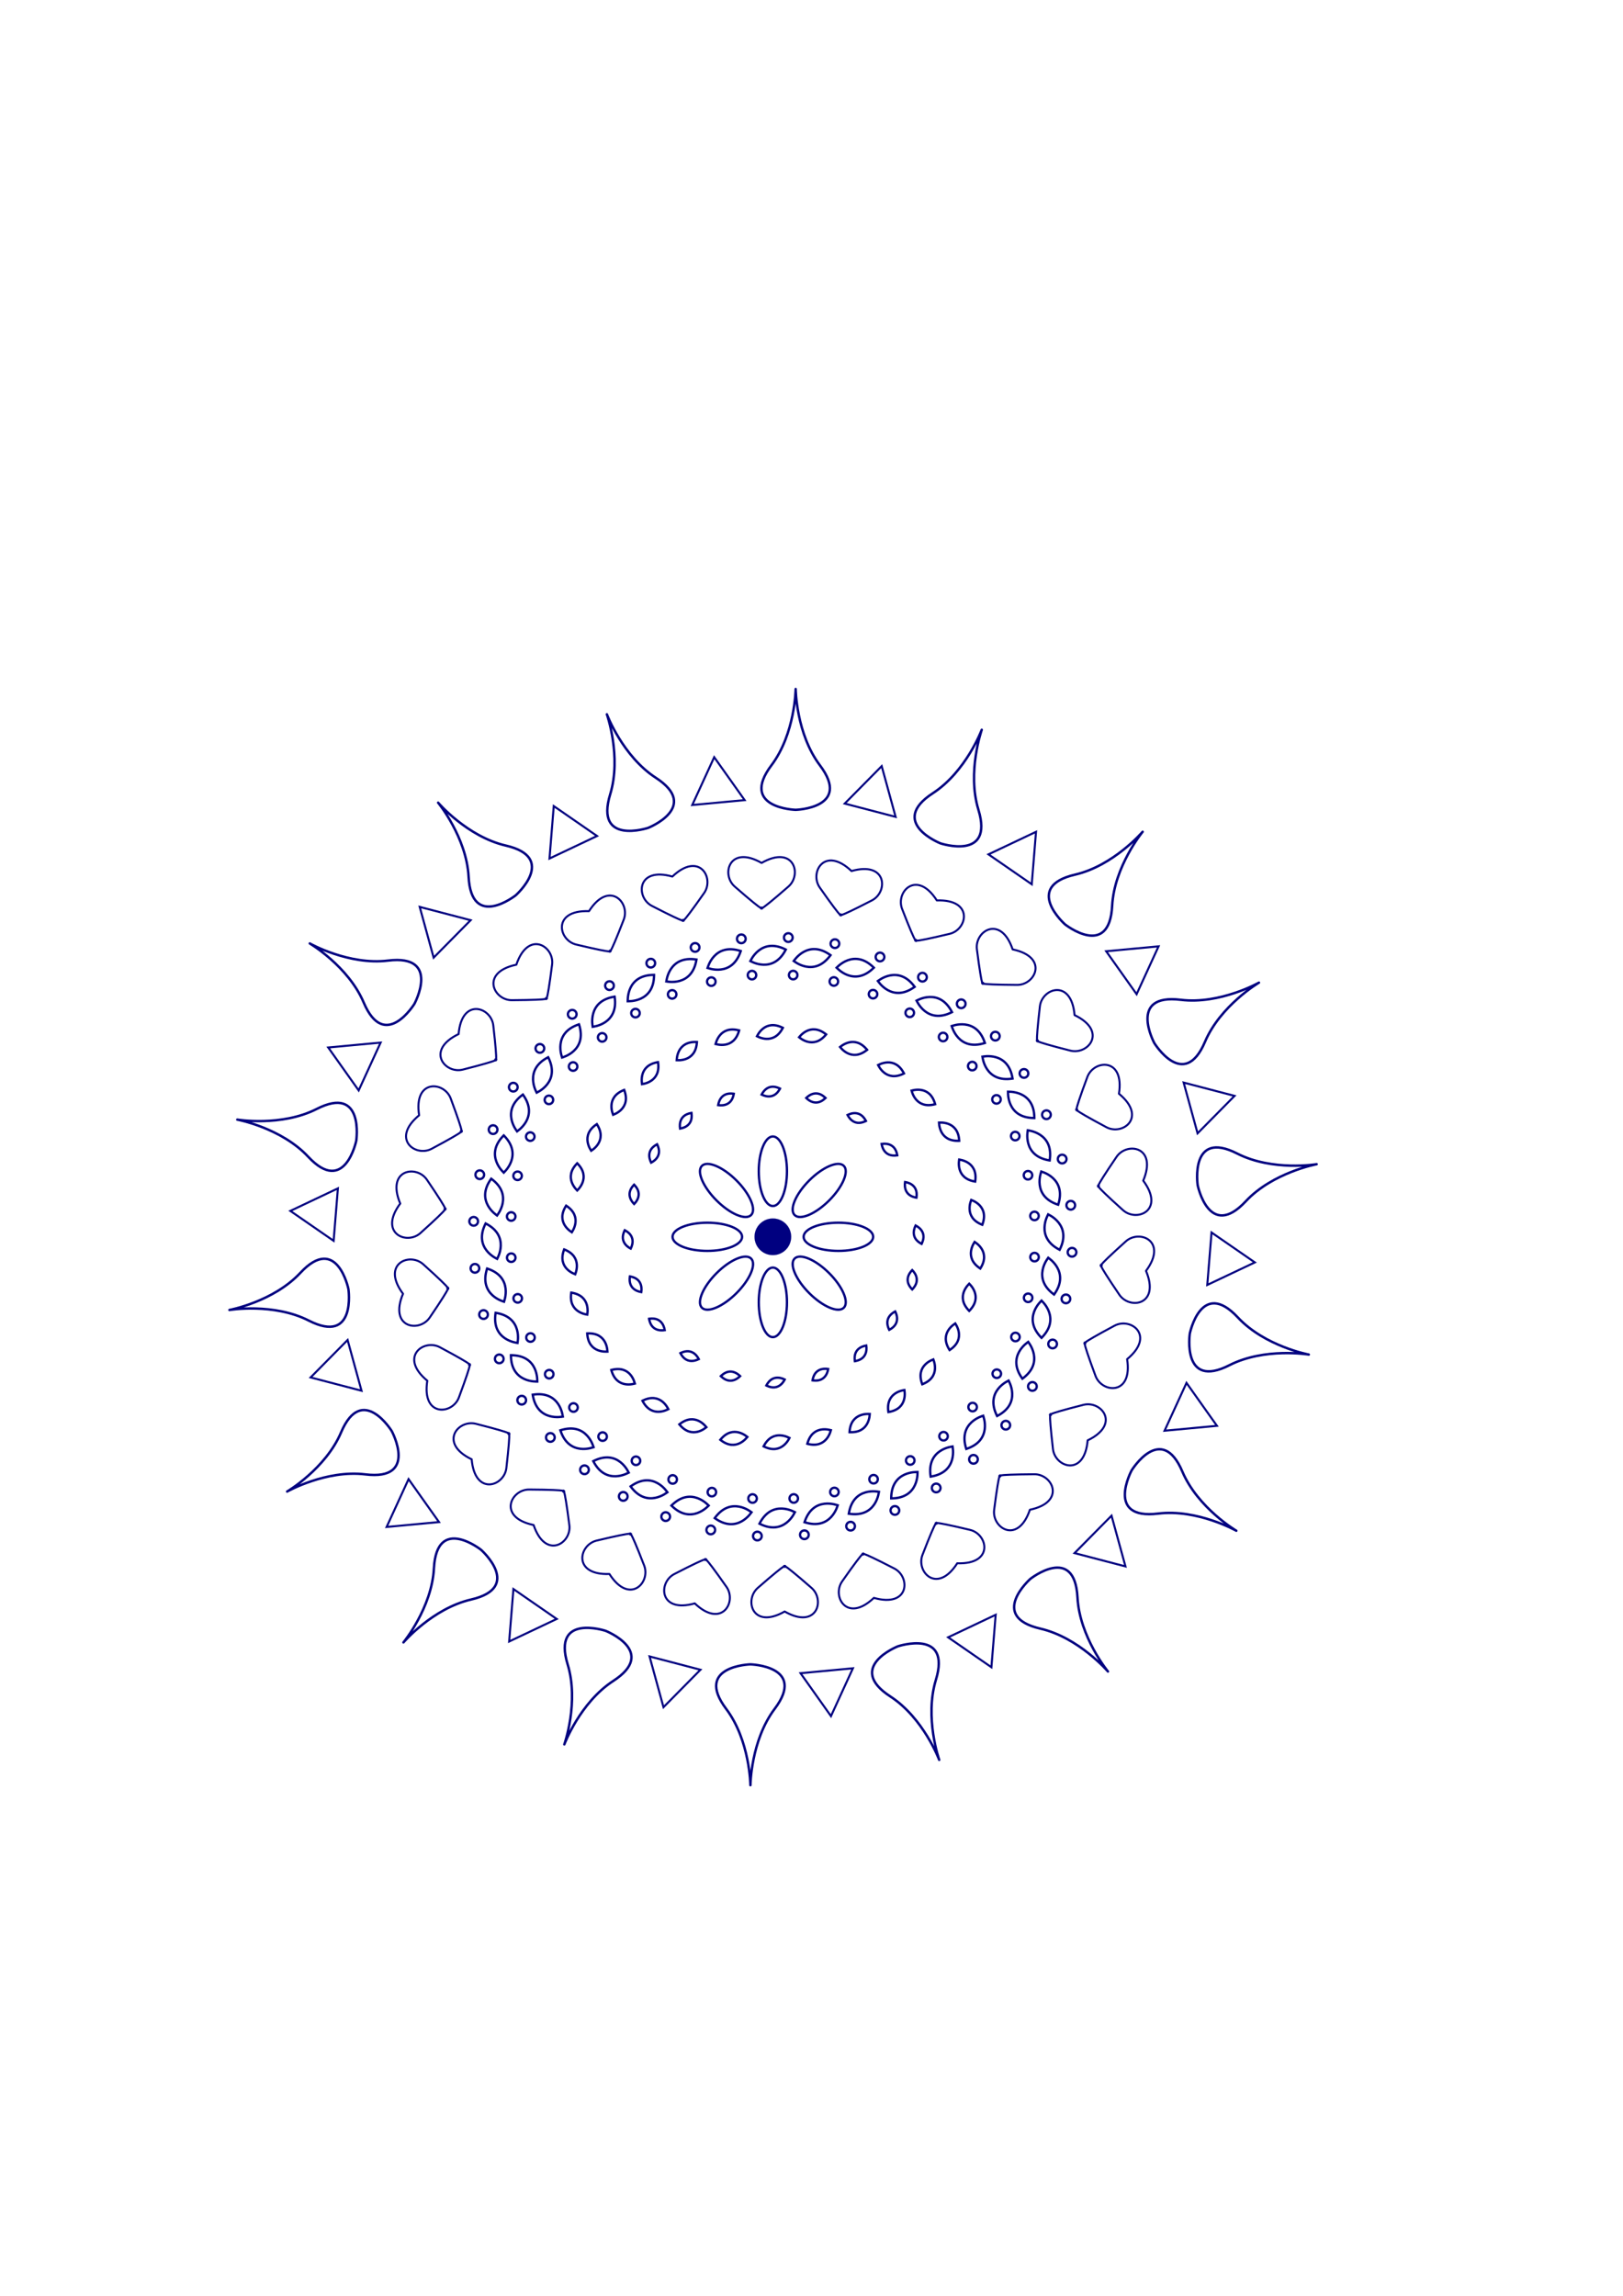 <?xml version="1.0" encoding="UTF-8" standalone="no"?>
<!-- Created with Inkscape (http://www.inkscape.org/) -->

<svg
   width="210mm"
   height="297mm"
   viewBox="0 0 210 297"
   version="1.1"
   id="svg1"
   inkscape:version="1.4.2 (f4327f4, 2025-05-13)"
   sodipodi:docname="mandala.svg"
   xmlns:inkscape="http://www.inkscape.org/namespaces/inkscape"
   xmlns:sodipodi="http://sodipodi.sourceforge.net/DTD/sodipodi-0.dtd"
   xmlns="http://www.w3.org/2000/svg"
   xmlns:svg="http://www.w3.org/2000/svg">
  <sodipodi:namedview
     id="namedview1"
     pagecolor="#ffffff"
     bordercolor="#000000"
     borderopacity="0.25"
     inkscape:showpageshadow="2"
     inkscape:pageopacity="0.0"
     inkscape:pagecheckerboard="0"
     inkscape:deskcolor="#d1d1d1"
     inkscape:document-units="mm"
     showgrid="true"
     inkscape:zoom="0.97890839"
     inkscape:cx="388.1875"
     inkscape:cy="647.14942"
     inkscape:window-width="1920"
     inkscape:window-height="991"
     inkscape:window-x="-9"
     inkscape:window-y="-9"
     inkscape:window-maximized="1"
     inkscape:current-layer="layer1">
    <inkscape:grid
       id="grid1"
       units="mm"
       originx="0"
       originy="0"
       spacingx="1"
       spacingy="1"
       empcolor="#0099e5"
       empopacity="0.302"
       color="#0099e5"
       opacity="0.149"
       empspacing="5"
       enabled="true"
       visible="true" />
  </sodipodi:namedview>
  <defs
     id="defs1">
    <inkscape:path-effect
       effect="copy_rotate"
       starting_point="98.847,164.601"
       origin="94.974,164.601"
       id="path-effect20"
       is_visible="true"
       lpeversion="1.2"
       lpesatellites=""
       method="normal"
       num_copies="18"
       starting_angle="0"
       rotation_angle="20"
       gap="-0.01"
       copies_to_360="true"
       mirror_copies="false"
       split_items="false"
       link_styles="false" />
    <inkscape:path-effect
       effect="copy_rotate"
       starting_point="101.436,162.842"
       origin="97.201,162.842"
       id="path-effect19"
       is_visible="true"
       lpeversion="1.2"
       lpesatellites=""
       method="normal"
       num_copies="18"
       starting_angle="0"
       rotation_angle="20"
       gap="-0.01"
       copies_to_360="true"
       mirror_copies="false"
       split_items="false"
       link_styles="false" />
    <inkscape:path-effect
       effect="mirror_symmetry"
       start_point="100,95.055"
       end_point="100,110"
       center_point="100,102.527"
       id="path-effect18"
       is_visible="true"
       lpeversion="1.2"
       lpesatellites=""
       mode="free"
       discard_orig_path="false"
       fuse_paths="false"
       oposite_fuse="false"
       split_items="false"
       split_open="false"
       link_styles="false" />
    <inkscape:path-effect
       effect="copy_rotate"
       starting_point="101,160"
       origin="100,160"
       id="path-effect17"
       is_visible="true"
       lpeversion="1.2"
       lpesatellites=""
       method="normal"
       num_copies="40"
       starting_angle="0"
       rotation_angle="9"
       gap="-0.01"
       copies_to_360="true"
       mirror_copies="false"
       split_items="false"
       link_styles="false" />
    <inkscape:path-effect
       effect="copy_rotate"
       starting_point="101,160"
       origin="100,160"
       id="path-effect16"
       is_visible="true"
       lpeversion="1.2"
       lpesatellites=""
       method="normal"
       num_copies="40"
       starting_angle="0"
       rotation_angle="9"
       gap="-0.01"
       copies_to_360="true"
       mirror_copies="false"
       split_items="false"
       link_styles="false" />
    <inkscape:path-effect
       effect="copy_rotate"
       starting_point="101.825,160"
       origin="100,160"
       id="path-effect15"
       is_visible="true"
       lpeversion="1.2"
       lpesatellites=""
       method="normal"
       num_copies="8"
       starting_angle="0"
       rotation_angle="60"
       gap="-0.01"
       copies_to_360="true"
       mirror_copies="false"
       split_items="false"
       link_styles="false" />
    <inkscape:path-effect
       effect="copy_rotate"
       starting_point="101.732,161.541"
       origin="96.732,161.541"
       id="path-effect14"
       is_visible="true"
       lpeversion="1.2"
       lpesatellites=""
       method="normal"
       num_copies="26"
       starting_angle="0"
       rotation_angle="18"
       gap="-0.01"
       copies_to_360="true"
       mirror_copies="false"
       split_items="false"
       link_styles="false" />
    <inkscape:path-effect
       effect="mirror_symmetry"
       start_point="95,109.58"
       end_point="95,112"
       center_point="95,110.79"
       id="path-effect13"
       is_visible="true"
       lpeversion="1.2"
       lpesatellites=""
       mode="free"
       discard_orig_path="false"
       fuse_paths="false"
       oposite_fuse="false"
       split_items="false"
       split_open="false"
       link_styles="false" />
    <inkscape:path-effect
       effect="copy_rotate"
       starting_point="360.284,160.798"
       origin="203.384,160.798"
       id="path-effect12"
       is_visible="true"
       lpeversion="1.2"
       lpesatellites=""
       method="normal"
       num_copies="20"
       starting_angle="0"
       rotation_angle="18"
       gap="-0.01"
       copies_to_360="true"
       mirror_copies="false"
       split_items="false"
       link_styles="false" />
    <inkscape:path-effect
       effect="mirror_symmetry"
       start_point="95,120"
       end_point="95,135"
       center_point="95,127.5"
       id="path-effect10"
       is_visible="true"
       lpeversion="1.2"
       lpesatellites=""
       mode="free"
       discard_orig_path="false"
       fuse_paths="false"
       oposite_fuse="false"
       split_items="false"
       split_open="false"
       link_styles="false" />
    <inkscape:path-effect
       effect="copy_rotate"
       starting_point="360.284,160.798"
       origin="203.384,160.798"
       id="path-effect8"
       is_visible="true"
       lpeversion="1.2"
       lpesatellites=""
       method="normal"
       num_copies="30"
       starting_angle="0"
       rotation_angle="9"
       gap="-0.01"
       copies_to_360="true"
       mirror_copies="false"
       split_items="false"
       link_styles="false" />
    <inkscape:path-effect
       effect="mirror_symmetry"
       start_point="95,120"
       end_point="95,135"
       center_point="95,127.5"
       id="path-effect6"
       is_visible="true"
       lpeversion="1.2"
       lpesatellites=""
       mode="free"
       discard_orig_path="false"
       fuse_paths="false"
       oposite_fuse="false"
       split_items="false"
       split_open="false"
       link_styles="false" />
    <inkscape:path-effect
       effect="copy_rotate"
       starting_point="360.284,160.798"
       origin="203.384,160.798"
       id="path-effect4"
       is_visible="true"
       lpeversion="1.2"
       lpesatellites=""
       method="normal"
       num_copies="40"
       starting_angle="0"
       rotation_angle="9"
       gap="-0.01"
       copies_to_360="true"
       mirror_copies="false"
       split_items="false"
       link_styles="false" />
    <inkscape:path-effect
       effect="mirror_symmetry"
       start_point="95,120"
       end_point="95,135"
       center_point="95,127.5"
       id="path-effect3"
       is_visible="true"
       lpeversion="1.2"
       lpesatellites=""
       mode="free"
       discard_orig_path="false"
       fuse_paths="false"
       oposite_fuse="false"
       split_items="false"
       split_open="false"
       link_styles="false" />
    <inkscape:path-effect
       effect="copy_rotate"
       starting_point="104,160.577"
       origin="100.664,160.577"
       id="path-effect2"
       is_visible="true"
       lpeversion="1.2"
       lpesatellites=""
       method="normal"
       num_copies="6"
       starting_angle="0"
       rotation_angle="60"
       gap="-0.01"
       copies_to_360="true"
       mirror_copies="false"
       split_items="false"
       link_styles="false" />
  </defs>
  <g
     inkscape:label="Layer 1"
     inkscape:groupmode="layer"
     id="layer1">
    <circle
       style="fill:#000080;stroke:#000080;stroke-width:0.012;stroke-linecap:square;paint-order:stroke fill markers;stroke-dasharray:none"
       id="path1"
       cx="100"
       cy="160"
       r="2.37" />
    <path
       style="fill:none;stroke:#000080;stroke-width:0.934;stroke-linecap:square;paint-order:stroke fill markers;stroke-dasharray:none"
       d="m 95,135 c 0,0 -8,-7 0,-15 m 0,15 c 0,0 8,-7 0,-15 m -2.701,32.273 c 0,0 -8.997,-5.662 -2.347,-14.815 m 2.347,14.815 c 0,0 6.806,-8.165 -2.347,-14.815 m 2.38,32.298 c 0,0 -9.772,-4.185 -4.635,-14.266 m 4.635,14.266 c 0,0 5.445,-9.13 -4.635,-14.266 m 7.404,31.528 c 0,0 -10.306,-2.605 -6.81,-13.365 m 6.81,13.365 c 0,0 3.95,-9.869 -6.81,-13.365 m 12.245,29.981 c 0,0 -10.587,-0.961 -8.817,-12.135 m 8.817,12.135 c 0,0 2.358,-10.365 -8.817,-12.135 m 16.784,27.697 c 0,0 -10.607,0.707 -10.607,-10.607 m 10.607,10.607 c 0,0 0.707,-10.607 -10.607,-10.607 m 20.91,24.73 c 0,0 -10.365,2.358 -12.135,-8.817 m 12.135,8.817 c 0,0 -0.961,-10.587 -12.135,-8.817 m 24.521,21.155 c 0,0 -9.869,3.95 -13.365,-6.81 m 13.365,6.81 c 0,0 -2.605,-10.306 -13.365,-6.81 m 27.529,17.058 c 0,0 -9.13,5.445 -14.266,-4.635 m 14.266,4.635 c 0,0 -4.185,-9.772 -14.266,-4.635 m 29.858,12.542 c 0,0 -8.165,6.806 -14.815,-2.347 m 14.815,2.347 c 0,0 -5.662,-8.997 -14.815,-2.347 m 31.453,7.717 c 0,0 -7,8 -15,0 m 15,0 c 0,0 -7,-8 -15,0 m 32.273,2.701 c 0,0 -5.662,8.997 -14.815,2.347 m 14.815,-2.347 c 0,0 -8.165,-6.806 -14.815,2.347 m 32.298,-2.38 c 0,0 -4.185,9.772 -14.266,4.635 m 14.266,-4.635 c 0,0 -9.13,-5.445 -14.266,4.635 m 31.528,-7.404 c 0,0 -2.605,10.306 -13.365,6.81 m 13.365,-6.81 c 0,0 -9.869,-3.95 -13.365,6.81 m 29.981,-12.245 c 0,0 -0.961,10.587 -12.135,8.817 m 12.135,-8.817 c 0,0 -10.365,-2.358 -12.135,8.817 m 27.697,-16.784 c 0,0 0.707,10.607 -10.607,10.607 m 10.607,-10.607 c 0,0 -10.607,-0.707 -10.607,10.607 m 24.73,-20.91 c 0,0 2.358,10.365 -8.817,12.135 m 8.817,-12.135 c 0,0 -10.587,0.961 -8.817,12.135 m 21.155,-24.521 c 0,0 3.95,9.869 -6.81,13.365 m 6.81,-13.365 c 0,0 -10.306,2.605 -6.81,13.365 m 17.058,-27.529 c 0,0 5.445,9.13 -4.635,14.266 m 4.635,-14.266 c 0,0 -9.772,4.185 -4.635,14.266 m 12.542,-29.858 c 0,0 6.806,8.165 -2.347,14.815 m 2.347,-14.815 c 0,0 -8.997,5.662 -2.347,14.815 m 7.717,-31.453 c 0,0 8,7 0,15 m 0,-15 c 0,0 -8,7 0,15 m 2.701,-32.273 c 0,0 8.997,5.662 2.347,14.815 m -2.347,-14.815 c 0,0 -6.806,8.165 2.347,14.815 m -2.38,-32.298 c 0,0 9.772,4.185 4.635,14.266 m -4.635,-14.266 c 0,0 -5.445,9.13 4.635,14.266 m -7.404,-31.528 c 0,0 10.306,2.605 6.81,13.365 m -6.81,-13.365 c 0,0 -3.95,9.869 6.81,13.365 m -12.245,-29.981 c 0,0 10.587,0.961 8.817,12.135 m -8.817,-12.135 c 0,0 -2.358,10.365 8.817,12.135 m -16.784,-27.697 c 0,0 10.607,-0.707 10.607,10.607 m -10.607,-10.607 c 0,0 -0.707,10.607 10.607,10.607 m -20.91,-24.73 c 0,0 10.365,-2.358 12.135,8.817 M 287.961,88.278 c 0,0 0.961,10.587 12.135,8.817 M 275.575,75.94 c 0,0 9.869,-3.95 13.365,6.81 m -13.365,-6.81 c 0,0 2.605,10.306 13.365,6.81 M 261.411,65.691 c 0,0 9.13,-5.445 14.266,4.635 m -14.266,-4.635 c 0,0 4.185,9.772 14.266,4.635 M 245.819,57.785 c 0,0 8.165,-6.806 14.815,2.347 m -14.815,-2.347 c 0,0 5.662,8.997 14.815,2.347 m -31.453,-7.717 c 0,0 7,-8 15,0 m -15,0 c 0,0 7,8 15,0 m -32.273,-2.701 c 0,0 5.662,-8.997 14.815,-2.347 m -14.815,2.347 c 0,0 8.165,6.806 14.815,-2.347 m -32.298,2.38 c 0,0 4.185,-9.772 14.266,-4.635 m -14.266,4.635 c 0,0 9.13,5.445 14.266,-4.635 m -31.528,7.404 c 0,0 2.605,-10.306 13.365,-6.81 m -13.365,6.81 c 0,0 9.869,3.95 13.365,-6.81 m -29.981,12.245 c 0,0 0.961,-10.587 12.135,-8.817 m -12.135,8.817 c 0,0 10.365,2.358 12.135,-8.817 m -27.697,16.784 c 0,0 -0.707,-10.607 10.607,-10.607 m -10.607,10.607 c 0,0 10.607,0.707 10.607,-10.607 m -24.73,20.91 c 0,0 -2.358,-10.365 8.817,-12.135 m -8.817,12.135 c 0,0 10.587,-0.961 8.817,-12.135 m -21.155,24.521 c 0,0 -3.95,-9.869 6.81,-13.365 m -6.81,13.365 c 0,0 10.306,-2.605 6.81,-13.365 m -17.058,27.529 c 0,0 -5.445,-9.13 4.635,-14.266 m -4.635,14.266 c 0,0 9.772,-4.185 4.635,-14.266 m -12.542,29.858 c 0,0 -6.806,-8.165 2.347,-14.815 m -2.347,14.815 c 0,0 8.997,-5.662 2.347,-14.815"
       id="path3"
       sodipodi:nodetypes="cc"
       inkscape:path-effect="#path-effect3;#path-effect4"
       inkscape:original-d="m 95.000002,135 c 0,0 -8,-7 0,-15"
       transform="matrix(0.321,0,0,0.321,34.685,108.361)" />
    <path
       style="fill:none;stroke:#000080;stroke-width:1.283;stroke-linecap:square;paint-order:stroke fill markers;stroke-dasharray:none"
       d="m 95,135 c 0,0 -8,-7 0,-15 m 0,15 c 0,0 8,-7 0,-15 M 92.005,158.098 c 0,0 -9.281,-5.184 -3.119,-14.672 m 3.119,14.672 c 0,0 6.37,-8.51 -3.119,-14.672 m 4.991,37.888 c 0,0 -10.156,-3.141 -6.101,-13.703 m 6.101,13.703 c 0,0 4.461,-9.649 -6.101,-13.703 m 12.759,36.023 c 0,0 -10.587,-0.961 -8.817,-12.135 m 8.817,12.135 c 0,0 2.358,-10.365 -8.817,-12.135 m 19.97,32.583 c 0,0 -10.555,1.261 -11.147,-10.037 m 11.147,10.037 c 0,0 0.151,-10.629 -11.147,-10.037 m 26.308,27.718 c 0,0 -10.062,3.428 -12.99,-7.5 m 12.99,7.5 c 0,0 -2.062,-10.428 -12.99,-7.5 m 31.496,21.643 c 0,0 -9.13,5.445 -14.266,-4.635 m 14.266,4.635 c 0,0 -4.185,-9.772 -14.266,-4.635 m 35.308,14.622 c 0,0 -7.798,7.224 -14.918,-1.568 m 14.918,1.568 c 0,0 -6.125,-8.688 -14.918,-1.568 m 37.576,6.961 c 0,0 -6.125,8.688 -14.918,1.568 m 14.918,-1.568 c 0,0 -7.798,-7.224 -14.918,1.568 m 38.202,-1.003 c 0,0 -4.185,9.772 -14.266,4.635 m 14.266,-4.635 c 0,0 -9.13,-5.445 -14.266,4.635 m 37.159,-8.924 c 0,0 -2.062,10.428 -12.99,7.5 m 12.99,-7.5 c 0,0 -10.062,-3.428 -12.99,7.5 m 34.491,-16.455 c 0,0 0.151,10.629 -11.147,10.037 m 11.147,-10.037 c 0,0 -10.555,-1.261 -11.147,10.037 m 30.317,-23.267 c 0,0 2.358,10.365 -8.817,12.135 m 8.817,-12.135 c 0,0 -10.587,0.961 -8.817,12.135 m 24.817,-29.061 c 0,0 4.461,9.649 -6.101,13.703 m 6.101,-13.703 c 0,0 -10.156,3.141 -6.101,13.703 m 18.232,-33.586 c 0,0 6.37,8.51 -3.119,14.672 m 3.119,-14.672 c 0,0 -9.281,5.184 -3.119,14.672 m 10.851,-36.643 c 0,0 8,7 0,15 m 0,-15 c 0,0 -8,7 0,15 m 2.995,-38.098 c 0,0 9.281,5.184 3.119,14.672 m -3.119,-14.672 c 0,0 -6.37,8.51 3.119,14.672 m -4.991,-37.888 c 0,0 10.156,3.141 6.101,13.703 m -6.101,-13.703 c 0,0 -4.461,9.649 6.101,13.703 m -12.759,-36.023 c 0,0 10.587,0.961 8.817,12.135 m -8.817,-12.135 c 0,0 -2.358,10.365 8.817,12.135 M 295.078,97.516 c 0,0 10.555,-1.261 11.147,10.037 M 295.078,97.516 c 0,0 -0.151,10.629 11.147,10.037 M 279.917,79.834 c 0,0 10.062,-3.428 12.99,7.5 m -12.99,-7.5 c 0,0 2.062,10.428 12.99,7.5 m -31.496,-21.643 c 0,0 9.13,-5.445 14.266,4.635 m -14.266,-4.635 c 0,0 4.185,9.772 14.266,4.635 M 240.37,55.705 c 0,0 7.798,-7.224 14.918,1.568 m -14.918,-1.568 c 0,0 6.125,8.688 14.918,1.568 m -37.576,-6.961 c 0,0 6.125,-8.688 14.918,-1.568 m -14.918,1.568 c 0,0 7.798,7.224 14.918,-1.568 m -38.202,1.003 c 0,0 4.185,-9.772 14.266,-4.635 m -14.266,4.635 c 0,0 9.13,5.445 14.266,-4.635 m -37.159,8.924 c 0,0 2.062,-10.428 12.99,-7.5 m -12.99,7.5 c 0,0 10.062,3.428 12.99,-7.5 M 150.033,62.991 c 0,0 -0.151,-10.629 11.147,-10.037 M 150.033,62.991 c 0,0 10.555,1.261 11.147,-10.037 m -30.317,23.267 c 0,0 -2.358,-10.365 8.817,-12.135 m -8.817,12.135 c 0,0 10.587,-0.961 8.817,-12.135 m -24.817,29.061 c 0,0 -4.461,-9.649 6.101,-13.703 m -6.101,13.703 c 0,0 10.156,-3.141 6.101,-13.703 m -18.232,33.586 c 0,0 -6.37,-8.51 3.119,-14.672 m -3.119,14.672 c 0,0 9.281,-5.184 3.119,-14.672"
       id="path4"
       sodipodi:nodetypes="cc"
       inkscape:path-effect="#path-effect6;#path-effect8"
       inkscape:original-d="m 95.000002,135 c 0,0 -8,-7 0,-15"
       transform="matrix(0.234,0,0,0.234,52.456,122.411)" />
    <path
       style="fill:none;stroke:#000080;stroke-width:1.809;stroke-linecap:square;paint-order:stroke fill markers;stroke-dasharray:none"
       d="m 95,135 c 0,0 -8,-7 0,-15 m 0,15 c 0,0 8,-7 0,-15 m -2.667,49.755 c 0,0 -9.772,-4.185 -4.635,-14.266 m 4.635,14.266 c 0,0 5.445,-9.13 -4.635,-14.266 m 12.838,48.144 c 0,0 -10.587,-0.961 -8.817,-12.135 m 8.817,12.135 c 0,0 2.358,-10.365 -8.817,-12.135 m 27.087,41.821 c 0,0 -10.365,2.358 -12.135,-8.817 m 12.135,8.817 c 0,0 -0.961,-10.587 -12.135,-8.817 m 38.685,31.403 c 0,0 -9.13,5.445 -14.266,-4.635 m 14.266,4.635 c 0,0 -4.185,-9.772 -14.266,-4.635 m 46.496,17.912 c 0,0 -7,8 -15,0 m 15,0 c 0,0 -7,-8 -15,0 m 49.755,2.667 c 0,0 -4.185,9.772 -14.266,4.635 m 14.266,-4.635 c 0,0 -9.13,-5.445 -14.266,4.635 m 48.144,-12.838 c 0,0 -0.961,10.587 -12.135,8.817 m 12.135,-8.817 c 0,0 -10.365,-2.358 -12.135,8.817 m 41.821,-27.087 c 0,0 2.358,10.365 -8.817,12.135 m 8.817,-12.135 c 0,0 -10.587,0.961 -8.817,12.135 m 31.403,-38.685 c 0,0 5.445,9.13 -4.635,14.266 m 4.635,-14.266 c 0,0 -9.772,4.185 -4.635,14.266 m 17.912,-46.496 c 0,0 8,7 0,15 m 0,-15 c 0,0 -8,7 0,15 m 2.667,-49.755 c 0,0 9.772,4.185 4.635,14.266 m -4.635,-14.266 c 0,0 -5.445,9.13 4.635,14.266 m -12.838,-48.144 c 0,0 10.587,0.961 8.817,12.135 m -8.817,-12.135 c 0,0 -2.358,10.365 8.817,12.135 M 287.961,88.278 c 0,0 10.365,-2.358 12.135,8.817 M 287.961,88.278 c 0,0 0.961,10.587 12.135,8.817 M 261.411,65.691 c 0,0 9.13,-5.445 14.266,4.635 m -14.266,-4.635 c 0,0 4.185,9.772 14.266,4.635 m -46.496,-17.912 c 0,0 7,-8 15,0 m -15,0 c 0,0 7,8 15,0 m -49.755,-2.667 c 0,0 4.185,-9.772 14.266,-4.635 m -14.266,4.635 c 0,0 9.13,5.445 14.266,-4.635 m -48.144,12.838 c 0,0 0.961,-10.587 12.135,-8.817 m -12.135,8.817 c 0,0 10.365,2.358 12.135,-8.817 m -41.821,27.087 c 0,0 -2.358,-10.365 8.817,-12.135 m -8.817,12.135 c 0,0 10.587,-0.961 8.817,-12.135 m -31.403,38.685 c 0,0 -5.445,-9.13 4.635,-14.266 m -4.635,14.266 c 0,0 9.772,-4.185 4.635,-14.266"
       id="path8"
       sodipodi:nodetypes="cc"
       inkscape:path-effect="#path-effect10;#path-effect12"
       inkscape:original-d="m 95.000002,135 c 0,0 -8,-7 0,-15"
       transform="matrix(0.166,0,0,0.166,66.279,133.34)" />
    <path
       style="fill:none;stroke:#000080;stroke-width:0.3;stroke-linecap:round;stroke-dasharray:none;stroke-dashoffset:0;paint-order:stroke fill markers"
       d="m 95,112 c 0,0 1,1.253 -4.039,-3.149 -2.081,-1.819 -0.805,-6.31 4.039,-3.547 m 0,6.696 c 0,0 -1,1.253 4.039,-3.149 2.081,-1.819 0.805,-6.31 -4.039,-3.547 m -11.806,8.55 c 0,0 1.271,0.978 -4.675,-2.091 -2.456,-1.268 -2.292,-5.934 3.073,-4.41 m 1.602,6.501 c 0,0 -0.671,1.456 3.168,-4.024 1.586,-2.264 -0.728,-6.319 -4.77,-2.477 m -9.417,11.127 c 0,0 1.468,0.645 -5.04,-0.912 -2.688,-0.643 -3.645,-5.213 1.928,-5.017 m 3.112,5.929 c 0,0 -0.303,1.575 2.113,-4.666 0.998,-2.577 -2.219,-5.961 -5.224,-1.263 m -6.48,13.057 c 0,0 1.58,0.275 -5.111,0.321 -2.764,0.019 -4.787,-4.189 0.671,-5.333 m 4.44,5.012 c 0,0 0.083,1.601 0.935,-5.036 0.352,-2.741 -3.581,-5.257 -5.375,0.024 m -3.167,14.228 c 0,0 1.6,-0.111 -4.886,1.535 -2.679,0.68 -5.65,-2.922 -0.624,-5.338 m 5.511,3.804 c 0,0 0.463,1.535 -0.298,-5.113 -0.314,-2.746 -4.735,-4.247 -5.213,1.309 m 0.33,14.573 c 0,0 1.527,-0.491 -4.377,2.66 -2.438,1.301 -6.185,-1.485 -1.884,-5.034 m 6.261,2.374 c 0,0 0.817,1.379 -1.513,-4.893 -0.962,-2.591 -5.614,-2.99 -4.748,2.519 m 3.808,14.07 c 0,0 1.365,-0.842 -3.613,3.63 -2.056,1.847 -6.361,0.039 -3.034,-4.437 m 6.647,0.807 c 0,0 1.124,1.144 -2.64,-4.389 -1.554,-2.285 -6.167,-1.56 -4.008,3.582 m 7.065,12.75 c 0,0 1.124,-1.144 -2.64,4.389 -1.554,2.285 -6.167,1.56 -4.008,-3.582 m 6.647,-0.807 c 0,0 1.365,0.842 -3.613,-3.63 -2.056,-1.847 -6.361,-0.039 -3.034,4.437 m 9.911,10.689 c 0,0 0.817,-1.379 -1.513,4.893 -0.962,2.591 -5.614,2.99 -4.748,-2.519 m 6.261,-2.374 c 0,0 1.527,0.491 -4.377,-2.66 -2.438,-1.301 -6.185,1.485 -1.884,5.034 m 12.181,8.007 c 0,0 0.463,-1.535 -0.298,5.113 -0.314,2.746 -4.735,4.247 -5.213,-1.309 m 5.511,-3.804 c 0,0 1.6,0.111 -4.886,-1.535 -2.679,-0.68 -5.65,2.922 -0.624,5.339 m 13.743,4.859 c 0,0 0.083,-1.601 0.935,5.036 0.352,2.741 -3.581,5.257 -5.375,-0.024 m 4.44,-5.012 c 0,0 1.58,-0.275 -5.111,-0.321 -2.764,-0.019 -4.787,4.189 0.671,5.333 m 14.506,1.429 c 0,0 -0.303,-1.575 2.113,4.666 0.998,2.577 -2.219,5.961 -5.224,1.263 m 3.112,-5.929 c 0,0 1.468,-0.645 -5.04,0.912 -2.688,0.643 -3.645,5.213 1.928,5.017 m 14.427,-2.084 c 0,0 -0.671,-1.456 3.168,4.024 1.586,2.264 -0.728,6.319 -4.77,2.477 m 1.602,-6.501 c 0,0 1.271,-0.978 -4.675,2.091 -2.456,1.268 -2.292,5.934 3.073,4.41 m 13.509,-5.476 c 0,0 -1,-1.253 4.039,3.149 2.081,1.819 0.805,6.31 -4.039,3.547 m 0,-6.696 c 0,0 1,-1.253 -4.039,3.149 -2.081,1.819 -0.805,6.31 4.039,3.547 m 11.806,-8.55 c 0,0 -1.271,-0.978 4.675,2.091 2.456,1.268 2.292,5.934 -3.073,4.41 m -1.602,-6.501 c 0,0 0.671,-1.456 -3.168,4.024 -1.586,2.264 0.728,6.319 4.77,2.477 m 9.417,-11.127 c 0,0 -1.468,-0.645 5.04,0.912 2.688,0.643 3.645,5.213 -1.928,5.017 m -3.112,-5.929 c 0,0 0.303,-1.575 -2.113,4.666 -0.998,2.577 2.219,5.961 5.224,1.263 m 6.48,-13.057 c 0,0 -1.58,-0.275 5.111,-0.321 2.764,-0.019 4.787,4.189 -0.671,5.333 m -4.44,-5.012 c 0,0 -0.083,-1.601 -0.935,5.036 -0.352,2.741 3.581,5.257 5.375,-0.024 m 3.167,-14.228 c 0,0 -1.6,0.111 4.886,-1.535 2.679,-0.68 5.65,2.922 0.625,5.338 m -5.511,-3.804 c 0,0 -0.463,-1.535 0.298,5.113 0.314,2.746 4.735,4.247 5.213,-1.309 m -0.33,-14.573 c 0,0 -1.527,0.491 4.377,-2.66 2.438,-1.301 6.185,1.485 1.884,5.034 m -6.261,-2.374 c 0,0 -0.817,-1.379 1.513,4.893 0.962,2.591 5.614,2.99 4.748,-2.519 m -3.808,-14.07 c 0,0 -1.365,0.842 3.613,-3.63 2.056,-1.847 6.361,-0.039 3.034,4.437 m -6.647,-0.807 c 0,0 -1.124,-1.144 2.64,4.389 1.554,2.285 6.167,1.56 4.008,-3.582 m -7.065,-12.75 c 0,0 -1.124,1.144 2.64,-4.389 1.554,-2.285 6.167,-1.56 4.008,3.582 m -6.647,0.807 c 0,0 -1.365,-0.842 3.613,3.63 2.056,1.847 6.361,0.039 3.034,-4.437 m -9.911,-10.689 c 0,0 -0.817,1.379 1.513,-4.893 0.962,-2.591 5.614,-2.99 4.748,2.519 m -6.261,2.374 c 0,0 -1.527,-0.491 4.377,2.66 2.438,1.301 6.185,-1.485 1.884,-5.034 m -12.181,-8.007 c 0,0 -0.463,1.535 0.298,-5.113 0.314,-2.746 4.735,-4.247 5.213,1.309 m -5.511,3.804 c 0,0 -1.6,-0.111 4.886,1.535 2.679,0.68 5.65,-2.922 0.625,-5.339 m -13.743,-4.859 c 0,0 -0.083,1.601 -0.935,-5.036 -0.352,-2.741 3.581,-5.257 5.375,0.024 m -4.44,5.012 c 0,0 -1.58,0.275 5.111,0.321 2.764,0.019 4.787,-4.189 -0.671,-5.333 m -14.506,-1.429 c 0,0 0.303,1.575 -2.113,-4.666 -0.998,-2.577 2.219,-5.961 5.224,-1.263 m -3.112,5.929 c 0,0 -1.468,0.645 5.04,-0.912 2.688,-0.643 3.645,-5.213 -1.928,-5.017 m -14.427,2.084 c 0,0 0.671,1.456 -3.168,-4.024 -1.586,-2.264 0.728,-6.319 4.77,-2.477 m -1.602,6.501 c 0,0 -1.271,0.978 4.675,-2.091 2.456,-1.268 2.292,-5.934 -3.073,-4.41"
       id="path12"
       sodipodi:nodetypes="csc"
       inkscape:path-effect="#path-effect13;#path-effect14"
       inkscape:original-d="m 95.000002,112 c 0,0 1,1.25339 -4.038748,-3.14936 -2.081282,-1.81858 -0.805248,-6.30965 4.038748,-3.54657"
       transform="matrix(0.861,0,0,0.861,16.746,20.966)" />
    <path
       style="fill:none;stroke:#000080;stroke-width:0.3;stroke-linecap:round;stroke-dasharray:none;stroke-dashoffset:0;paint-order:stroke fill markers"
       id="path14"
       inkscape:path-effect="#path-effect15"
       sodipodi:type="arc"
       sodipodi:cx="100"
       sodipodi:cy="151.5202"
       sodipodi:rx="1.8251951"
       sodipodi:ry="4.5"
       d="m 101.825,151.52 c 0,2.485 -0.817,4.5 -1.825,4.5 -1.008,0 -1.825,-2.015 -1.825,-4.5 0,-2.485 0.817,-4.5 1.825,-4.5 1.008,0 1.825,2.015 1.825,4.5 z m -6.531,1.193 c 1.757,1.757 2.604,3.76 1.891,4.473 -0.713,0.713 -2.715,-0.134 -4.473,-1.891 -1.757,-1.757 -2.604,-3.76 -1.891,-4.473 0.713,-0.713 2.715,0.134 4.473,1.891 z m -3.774,5.462 c 2.485,0 4.5,0.817 4.5,1.825 0,1.008 -2.015,1.825 -4.5,1.825 -2.485,0 -4.5,-0.817 -4.5,-1.825 0,-1.008 2.015,-1.825 4.5,-1.825 z m 1.193,6.531 c 1.757,-1.757 3.76,-2.604 4.473,-1.891 0.713,0.713 -0.134,2.715 -1.891,4.473 -1.757,1.757 -3.76,2.604 -4.473,1.891 -0.713,-0.713 0.134,-2.715 1.891,-4.473 z m 5.462,3.774 c 0,-2.485 0.817,-4.5 1.825,-4.5 1.008,0 1.825,2.015 1.825,4.5 0,2.485 -0.817,4.5 -1.825,4.5 -1.008,0 -1.825,-2.015 -1.825,-4.5 z m 6.531,-1.193 c -1.757,-1.757 -2.604,-3.76 -1.891,-4.473 0.713,-0.713 2.715,0.134 4.473,1.891 1.757,1.757 2.604,3.76 1.891,4.473 -0.713,0.713 -2.715,-0.134 -4.473,-1.891 z m 3.774,-5.462 c -2.485,0 -4.5,-0.817 -4.5,-1.825 0,-1.008 2.015,-1.825 4.5,-1.825 2.485,0 4.5,0.817 4.5,1.825 0,1.008 -2.015,1.825 -4.5,1.825 z m -1.193,-6.531 c -1.757,1.757 -3.76,2.604 -4.473,1.891 -0.713,-0.713 0.134,-2.715 1.891,-4.473 1.757,-1.757 3.76,-2.604 4.473,-1.891 0.713,0.713 -0.134,2.715 -1.891,4.473 z" />
    <path
       style="fill:none;stroke:#000080;stroke-width:0.3;stroke-linecap:round;stroke-dasharray:none;stroke-dashoffset:0;paint-order:stroke fill markers"
       id="path15"
       inkscape:path-effect="#path-effect16"
       sodipodi:type="arc"
       sodipodi:cx="102"
       sodipodi:cy="121.28858"
       sodipodi:rx="0.56141406"
       sodipodi:ry="0.56141406"
       d="m 102.561,121.289 c 0,0.31 -0.251,0.561 -0.561,0.561 -0.31,0 -0.561,-0.251 -0.561,-0.561 0,-0.31 0.251,-0.561 0.561,-0.561 0.31,0 0.561,0.251 0.561,0.561 z m -6.087,0.076 c 0.049,0.306 -0.16,0.594 -0.467,0.642 -0.306,0.049 -0.594,-0.16 -0.642,-0.467 -0.049,-0.306 0.16,-0.594 0.467,-0.642 0.306,-0.049 0.594,0.16 0.642,0.467 z m -6.001,1.027 c 0.096,0.295 -0.066,0.612 -0.36,0.707 -0.295,0.096 -0.612,-0.066 -0.707,-0.36 -0.096,-0.295 0.066,-0.612 0.36,-0.707 0.295,-0.096 0.612,0.066 0.707,0.36 z m -5.766,1.953 c 0.141,0.276 0.031,0.614 -0.245,0.755 -0.276,0.141 -0.614,0.031 -0.755,-0.245 -0.141,-0.276 -0.031,-0.614 0.245,-0.755 0.276,-0.141 0.614,-0.031 0.755,0.245 z m -5.389,2.831 c 0.182,0.251 0.127,0.602 -0.124,0.784 -0.251,0.182 -0.602,0.127 -0.784,-0.124 -0.182,-0.251 -0.127,-0.602 0.124,-0.784 0.251,-0.182 0.602,-0.127 0.784,0.124 z m -4.88,3.639 c 0.219,0.219 0.219,0.575 0,0.794 -0.219,0.219 -0.575,0.219 -0.794,0 -0.219,-0.219 -0.219,-0.575 0,-0.794 0.219,-0.219 0.575,-0.219 0.794,0 z m -4.251,4.358 c 0.251,0.182 0.306,0.533 0.124,0.784 -0.182,0.251 -0.533,0.306 -0.784,0.124 -0.251,-0.182 -0.306,-0.533 -0.124,-0.784 0.182,-0.251 0.533,-0.306 0.784,-0.124 z m -3.517,4.969 c 0.276,0.141 0.386,0.479 0.245,0.755 -0.141,0.276 -0.479,0.386 -0.755,0.245 -0.276,-0.141 -0.386,-0.479 -0.245,-0.755 0.141,-0.276 0.479,-0.386 0.755,-0.245 z m -2.696,5.458 c 0.295,0.096 0.456,0.413 0.36,0.707 -0.096,0.295 -0.413,0.456 -0.707,0.36 -0.295,-0.096 -0.456,-0.413 -0.36,-0.707 0.096,-0.295 0.413,-0.456 0.707,-0.36 z m -1.809,5.813 c 0.306,0.049 0.515,0.336 0.467,0.642 -0.049,0.306 -0.336,0.515 -0.642,0.467 -0.306,-0.049 -0.515,-0.336 -0.467,-0.642 0.049,-0.306 0.336,-0.515 0.642,-0.467 z m -0.877,6.024 c 0.31,0 0.561,0.251 0.561,0.561 0,0.31 -0.251,0.561 -0.561,0.561 -0.31,0 -0.561,-0.251 -0.561,-0.561 0,-0.31 0.251,-0.561 0.561,-0.561 z m 0.076,6.087 c 0.306,-0.049 0.594,0.16 0.642,0.467 0.049,0.306 -0.16,0.594 -0.467,0.642 -0.306,0.049 -0.594,-0.16 -0.642,-0.467 -0.049,-0.306 0.16,-0.594 0.467,-0.642 z m 1.027,6.001 c 0.295,-0.096 0.612,0.066 0.707,0.36 0.096,0.295 -0.066,0.612 -0.36,0.707 -0.295,0.096 -0.612,-0.066 -0.707,-0.36 -0.096,-0.295 0.066,-0.612 0.36,-0.707 z m 1.953,5.766 c 0.276,-0.141 0.614,-0.031 0.755,0.245 0.141,0.276 0.031,0.614 -0.245,0.755 -0.276,0.141 -0.614,0.031 -0.755,-0.245 -0.141,-0.276 -0.031,-0.614 0.245,-0.755 z m 2.831,5.389 c 0.251,-0.182 0.602,-0.127 0.784,0.124 0.182,0.251 0.127,0.602 -0.124,0.784 -0.251,0.182 -0.602,0.127 -0.784,-0.124 -0.182,-0.251 -0.127,-0.602 0.124,-0.784 z m 3.639,4.88 c 0.219,-0.219 0.575,-0.219 0.794,0 0.219,0.219 0.219,0.575 0,0.794 -0.219,0.219 -0.575,0.219 -0.794,0 -0.219,-0.219 -0.219,-0.575 0,-0.794 z m 4.358,4.251 c 0.182,-0.251 0.533,-0.306 0.784,-0.124 0.251,0.182 0.306,0.533 0.124,0.784 -0.182,0.251 -0.533,0.306 -0.784,0.124 -0.251,-0.182 -0.306,-0.533 -0.124,-0.784 z m 4.969,3.517 c 0.141,-0.276 0.479,-0.386 0.755,-0.245 0.276,0.141 0.386,0.479 0.245,0.755 -0.141,0.276 -0.479,0.386 -0.755,0.245 -0.276,-0.141 -0.386,-0.479 -0.245,-0.755 z m 5.458,2.696 c 0.096,-0.295 0.413,-0.456 0.707,-0.36 0.295,0.096 0.456,0.413 0.36,0.707 -0.096,0.295 -0.413,0.456 -0.707,0.36 -0.295,-0.096 -0.456,-0.413 -0.36,-0.707 z m 5.813,1.809 c 0.049,-0.306 0.336,-0.515 0.642,-0.467 0.306,0.049 0.515,0.336 0.467,0.642 -0.049,0.306 -0.336,0.515 -0.642,0.467 -0.306,-0.049 -0.515,-0.336 -0.467,-0.642 z m 6.024,0.877 c 0,-0.31 0.251,-0.561 0.561,-0.561 0.31,0 0.561,0.251 0.561,0.561 0,0.31 -0.251,0.561 -0.561,0.561 -0.31,0 -0.561,-0.251 -0.561,-0.561 z m 6.087,-0.076 c -0.049,-0.306 0.16,-0.594 0.467,-0.642 0.306,-0.049 0.594,0.16 0.642,0.467 0.049,0.306 -0.16,0.594 -0.467,0.642 -0.306,0.049 -0.594,-0.16 -0.642,-0.467 z m 6.001,-1.027 c -0.096,-0.295 0.066,-0.612 0.36,-0.707 0.295,-0.096 0.612,0.066 0.707,0.36 0.096,0.295 -0.066,0.612 -0.36,0.707 -0.295,0.096 -0.612,-0.066 -0.707,-0.36 z m 5.766,-1.953 c -0.141,-0.276 -0.031,-0.614 0.245,-0.755 0.276,-0.141 0.614,-0.031 0.755,0.245 0.141,0.276 0.031,0.614 -0.245,0.755 -0.276,0.141 -0.614,0.031 -0.755,-0.245 z m 5.389,-2.831 c -0.182,-0.251 -0.127,-0.602 0.124,-0.784 0.251,-0.182 0.602,-0.127 0.784,0.124 0.182,0.251 0.127,0.602 -0.124,0.784 -0.251,0.182 -0.602,0.127 -0.784,-0.124 z m 4.88,-3.639 c -0.219,-0.219 -0.219,-0.575 0,-0.794 0.219,-0.219 0.575,-0.219 0.794,0 0.219,0.219 0.219,0.575 0,0.794 -0.219,0.219 -0.575,0.219 -0.794,0 z m 4.251,-4.358 c -0.251,-0.182 -0.306,-0.533 -0.124,-0.784 0.182,-0.251 0.533,-0.306 0.784,-0.124 0.251,0.182 0.306,0.533 0.124,0.784 -0.182,0.251 -0.533,0.306 -0.784,0.124 z m 3.517,-4.969 c -0.276,-0.141 -0.386,-0.479 -0.245,-0.755 0.141,-0.276 0.479,-0.386 0.755,-0.245 0.276,0.141 0.386,0.479 0.245,0.755 -0.141,0.276 -0.479,0.386 -0.755,0.245 z m 2.696,-5.458 c -0.295,-0.096 -0.456,-0.413 -0.36,-0.707 0.096,-0.295 0.413,-0.456 0.707,-0.36 0.295,0.096 0.456,0.413 0.36,0.707 -0.096,0.295 -0.413,0.456 -0.707,0.36 z m 1.809,-5.813 c -0.306,-0.049 -0.515,-0.336 -0.467,-0.642 0.049,-0.306 0.336,-0.515 0.642,-0.467 0.306,0.049 0.515,0.336 0.467,0.642 -0.049,0.306 -0.336,0.515 -0.642,0.467 z m 0.877,-6.024 c -0.31,0 -0.561,-0.251 -0.561,-0.561 0,-0.31 0.251,-0.561 0.561,-0.561 0.31,0 0.561,0.251 0.561,0.561 0,0.31 -0.251,0.561 -0.561,0.561 z m -0.076,-6.087 c -0.306,0.049 -0.594,-0.16 -0.642,-0.467 -0.049,-0.306 0.16,-0.594 0.467,-0.642 0.306,-0.049 0.594,0.16 0.642,0.467 0.049,0.306 -0.16,0.594 -0.467,0.642 z m -1.027,-6.001 c -0.295,0.096 -0.612,-0.066 -0.707,-0.36 -0.096,-0.295 0.066,-0.612 0.36,-0.707 0.295,-0.096 0.612,0.066 0.707,0.36 0.096,0.295 -0.066,0.612 -0.36,0.707 z m -1.953,-5.766 c -0.276,0.141 -0.614,0.031 -0.755,-0.245 -0.141,-0.276 -0.031,-0.614 0.245,-0.755 0.276,-0.141 0.614,-0.031 0.755,0.245 0.141,0.276 0.031,0.614 -0.245,0.755 z m -2.831,-5.389 c -0.251,0.182 -0.602,0.127 -0.784,-0.124 -0.182,-0.251 -0.127,-0.602 0.124,-0.784 0.251,-0.182 0.602,-0.127 0.784,0.124 0.182,0.251 0.127,0.602 -0.124,0.784 z m -3.639,-4.88 c -0.219,0.219 -0.575,0.219 -0.794,0 -0.219,-0.219 -0.219,-0.575 0,-0.794 0.219,-0.219 0.575,-0.219 0.794,0 0.219,0.219 0.219,0.575 0,0.794 z m -4.358,-4.251 c -0.182,0.251 -0.533,0.306 -0.784,0.124 -0.251,-0.182 -0.306,-0.533 -0.124,-0.784 0.182,-0.251 0.533,-0.306 0.784,-0.124 0.251,0.182 0.306,0.533 0.124,0.784 z m -4.969,-3.517 c -0.141,0.276 -0.479,0.386 -0.755,0.245 -0.276,-0.141 -0.386,-0.479 -0.245,-0.755 0.141,-0.276 0.479,-0.386 0.755,-0.245 0.276,0.141 0.386,0.479 0.245,0.755 z m -5.458,-2.696 c -0.096,0.295 -0.413,0.456 -0.707,0.36 -0.295,-0.096 -0.456,-0.413 -0.36,-0.707 0.096,-0.295 0.413,-0.456 0.707,-0.36 0.295,0.096 0.456,0.413 0.36,0.707 z m -5.813,-1.809 c -0.049,0.306 -0.336,0.515 -0.642,0.467 -0.306,-0.049 -0.515,-0.336 -0.467,-0.642 0.049,-0.306 0.336,-0.515 0.642,-0.467 0.306,0.049 0.515,0.336 0.467,0.642 z" />
    <path
       style="fill:none;stroke:#000080;stroke-width:0.3;stroke-linecap:round;stroke-dasharray:none;stroke-dashoffset:0;paint-order:stroke fill markers"
       id="path16"
       inkscape:path-effect="#path-effect17"
       sodipodi:type="arc"
       sodipodi:cx="97.299088"
       sodipodi:cy="126.14766"
       sodipodi:rx="0.55091614"
       sodipodi:ry="0.55091614"
       d="m 97.85,126.148 c 0,0.304 -0.247,0.551 -0.551,0.551 -0.304,0 -0.551,-0.247 -0.551,-0.551 0,-0.304 0.247,-0.551 0.551,-0.551 0.304,0 0.551,0.247 0.551,0.551 z m -5.269,0.753 c 0.048,0.301 -0.157,0.583 -0.458,0.63 -0.301,0.048 -0.583,-0.157 -0.63,-0.458 -0.048,-0.301 0.157,-0.583 0.458,-0.63 0.301,-0.048 0.583,0.157 0.63,0.458 z m -5.087,1.568 c 0.094,0.289 -0.064,0.6 -0.354,0.694 -0.289,0.094 -0.6,-0.064 -0.694,-0.354 -0.094,-0.289 0.064,-0.6 0.354,-0.694 0.289,-0.094 0.6,0.064 0.694,0.354 z m -4.779,2.345 c 0.138,0.271 0.03,0.603 -0.241,0.741 -0.271,0.138 -0.603,0.03 -0.741,-0.241 -0.138,-0.271 -0.03,-0.603 0.241,-0.741 0.271,-0.138 0.603,-0.03 0.741,0.241 z m -4.353,3.063 c 0.179,0.246 0.124,0.591 -0.122,0.77 -0.246,0.179 -0.591,0.124 -0.77,-0.122 -0.179,-0.246 -0.124,-0.591 0.122,-0.77 0.246,-0.179 0.591,-0.124 0.77,0.122 z m -3.82,3.706 c 0.215,0.215 0.215,0.564 0,0.779 -0.215,0.215 -0.564,0.215 -0.779,0 -0.215,-0.215 -0.215,-0.564 0,-0.779 0.215,-0.215 0.564,-0.215 0.779,0 z m -3.193,4.258 c 0.246,0.179 0.301,0.523 0.122,0.77 -0.179,0.246 -0.523,0.301 -0.77,0.122 -0.246,-0.179 -0.301,-0.523 -0.122,-0.77 0.179,-0.246 0.523,-0.301 0.77,-0.122 z m -2.488,4.706 c 0.271,0.138 0.379,0.47 0.241,0.741 -0.138,0.271 -0.47,0.379 -0.741,0.241 -0.271,-0.138 -0.379,-0.47 -0.241,-0.741 0.138,-0.271 0.47,-0.379 0.741,-0.241 z m -1.721,5.037 c 0.289,0.094 0.448,0.405 0.354,0.694 -0.094,0.289 -0.405,0.448 -0.694,0.354 -0.289,-0.094 -0.448,-0.405 -0.354,-0.694 0.094,-0.289 0.405,-0.448 0.694,-0.354 z m -0.912,5.244 c 0.301,0.048 0.506,0.33 0.458,0.63 -0.048,0.301 -0.33,0.506 -0.63,0.458 -0.301,-0.048 -0.506,-0.33 -0.458,-0.63 0.048,-0.301 0.33,-0.506 0.63,-0.458 z m -0.08,5.322 c 0.304,0 0.551,0.247 0.551,0.551 0,0.304 -0.247,0.551 -0.551,0.551 -0.304,0 -0.551,-0.247 -0.551,-0.551 0,-0.304 0.247,-0.551 0.551,-0.551 z m 0.753,5.269 c 0.301,-0.048 0.583,0.157 0.63,0.458 0.048,0.301 -0.157,0.583 -0.458,0.63 -0.301,0.048 -0.583,-0.157 -0.63,-0.458 -0.048,-0.301 0.157,-0.583 0.458,-0.63 z m 1.568,5.087 c 0.289,-0.094 0.6,0.064 0.694,0.354 0.094,0.289 -0.064,0.6 -0.354,0.694 -0.289,0.094 -0.6,-0.064 -0.694,-0.354 -0.094,-0.289 0.064,-0.6 0.354,-0.694 z m 2.345,4.779 c 0.271,-0.138 0.603,-0.03 0.741,0.241 0.138,0.271 0.03,0.603 -0.241,0.741 -0.271,0.138 -0.603,0.03 -0.741,-0.241 -0.138,-0.271 -0.03,-0.603 0.241,-0.741 z m 3.063,4.353 c 0.246,-0.179 0.591,-0.124 0.77,0.122 0.179,0.246 0.124,0.591 -0.122,0.77 -0.246,0.179 -0.591,0.124 -0.77,-0.122 -0.179,-0.246 -0.124,-0.591 0.122,-0.77 z m 3.706,3.82 c 0.215,-0.215 0.564,-0.215 0.779,0 0.215,0.215 0.215,0.564 0,0.779 -0.215,0.215 -0.564,0.215 -0.779,0 -0.215,-0.215 -0.215,-0.564 0,-0.779 z m 4.258,3.193 c 0.179,-0.246 0.523,-0.301 0.77,-0.122 0.246,0.179 0.301,0.523 0.122,0.77 -0.179,0.246 -0.523,0.301 -0.77,0.122 -0.246,-0.179 -0.301,-0.523 -0.122,-0.77 z m 4.706,2.488 c 0.138,-0.271 0.47,-0.379 0.741,-0.241 0.271,0.138 0.379,0.47 0.241,0.741 -0.138,0.271 -0.47,0.379 -0.741,0.241 -0.271,-0.138 -0.379,-0.47 -0.241,-0.741 z m 5.037,1.721 c 0.094,-0.289 0.405,-0.448 0.694,-0.354 0.289,0.094 0.448,0.405 0.354,0.694 -0.094,0.289 -0.405,0.448 -0.694,0.354 -0.289,-0.094 -0.448,-0.405 -0.354,-0.694 z m 5.244,0.912 c 0.048,-0.301 0.33,-0.506 0.63,-0.458 0.301,0.048 0.506,0.33 0.458,0.63 -0.048,0.301 -0.33,0.506 -0.63,0.458 -0.301,-0.048 -0.506,-0.33 -0.458,-0.63 z m 5.322,0.08 c 0,-0.304 0.247,-0.551 0.551,-0.551 0.304,0 0.551,0.247 0.551,0.551 0,0.304 -0.247,0.551 -0.551,0.551 -0.304,0 -0.551,-0.247 -0.551,-0.551 z m 5.269,-0.753 c -0.048,-0.301 0.157,-0.583 0.458,-0.63 0.301,-0.048 0.583,0.157 0.63,0.458 0.048,0.301 -0.157,0.583 -0.458,0.63 -0.301,0.048 -0.583,-0.157 -0.63,-0.458 z m 5.087,-1.568 c -0.094,-0.289 0.064,-0.6 0.354,-0.694 0.289,-0.094 0.6,0.064 0.694,0.354 0.094,0.289 -0.064,0.6 -0.354,0.694 -0.289,0.094 -0.6,-0.064 -0.694,-0.354 z m 4.779,-2.345 c -0.138,-0.271 -0.03,-0.603 0.241,-0.741 0.271,-0.138 0.603,-0.03 0.741,0.241 0.138,0.271 0.03,0.603 -0.241,0.741 -0.271,0.138 -0.603,0.03 -0.741,-0.241 z m 4.353,-3.063 c -0.179,-0.246 -0.124,-0.591 0.122,-0.77 0.246,-0.179 0.591,-0.124 0.77,0.122 0.179,0.246 0.124,0.591 -0.122,0.77 -0.246,0.179 -0.591,0.124 -0.77,-0.122 z m 3.82,-3.706 c -0.215,-0.215 -0.215,-0.564 0,-0.779 0.215,-0.215 0.564,-0.215 0.779,0 0.215,0.215 0.215,0.564 0,0.779 -0.215,0.215 -0.564,0.215 -0.779,0 z m 3.193,-4.258 c -0.246,-0.179 -0.301,-0.523 -0.122,-0.77 0.179,-0.246 0.523,-0.301 0.77,-0.122 0.246,0.179 0.301,0.523 0.122,0.77 -0.179,0.246 -0.523,0.301 -0.77,0.122 z m 2.488,-4.706 c -0.271,-0.138 -0.379,-0.47 -0.241,-0.741 0.138,-0.271 0.47,-0.379 0.741,-0.241 0.271,0.138 0.379,0.47 0.241,0.741 -0.138,0.271 -0.47,0.379 -0.741,0.241 z m 1.721,-5.037 c -0.289,-0.094 -0.448,-0.405 -0.354,-0.694 0.094,-0.289 0.405,-0.448 0.694,-0.354 0.289,0.094 0.448,0.405 0.354,0.694 -0.094,0.289 -0.405,0.448 -0.694,0.354 z m 0.912,-5.244 c -0.301,-0.048 -0.506,-0.33 -0.458,-0.63 0.048,-0.301 0.33,-0.506 0.63,-0.458 0.301,0.048 0.506,0.33 0.458,0.63 -0.048,0.301 -0.33,0.506 -0.63,0.458 z m 0.08,-5.322 c -0.304,0 -0.551,-0.247 -0.551,-0.551 0,-0.304 0.247,-0.551 0.551,-0.551 0.304,0 0.551,0.247 0.551,0.551 0,0.304 -0.247,0.551 -0.551,0.551 z m -0.753,-5.269 c -0.301,0.048 -0.583,-0.157 -0.63,-0.458 -0.048,-0.301 0.157,-0.583 0.458,-0.63 0.301,-0.048 0.583,0.157 0.63,0.458 0.048,0.301 -0.157,0.583 -0.458,0.63 z m -1.568,-5.087 c -0.289,0.094 -0.6,-0.064 -0.694,-0.354 -0.094,-0.289 0.064,-0.6 0.354,-0.694 0.289,-0.094 0.6,0.064 0.694,0.354 0.094,0.289 -0.064,0.6 -0.354,0.694 z m -2.345,-4.779 c -0.271,0.138 -0.603,0.03 -0.741,-0.241 -0.138,-0.271 -0.03,-0.603 0.241,-0.741 0.271,-0.138 0.603,-0.03 0.741,0.241 0.138,0.271 0.03,0.603 -0.241,0.741 z m -3.063,-4.353 c -0.246,0.179 -0.591,0.124 -0.77,-0.122 -0.179,-0.246 -0.124,-0.591 0.122,-0.77 0.246,-0.179 0.591,-0.124 0.77,0.122 0.179,0.246 0.124,0.591 -0.122,0.77 z m -3.706,-3.82 c -0.215,0.215 -0.564,0.215 -0.779,0 -0.215,-0.215 -0.215,-0.564 0,-0.779 0.215,-0.215 0.564,-0.215 0.779,0 0.215,0.215 0.215,0.564 0,0.779 z m -4.258,-3.193 c -0.179,0.246 -0.523,0.301 -0.77,0.122 -0.246,-0.179 -0.301,-0.523 -0.122,-0.77 0.179,-0.246 0.523,-0.301 0.77,-0.122 0.246,0.179 0.301,0.523 0.122,0.77 z m -4.706,-2.488 c -0.138,0.271 -0.47,0.379 -0.741,0.241 -0.271,-0.138 -0.379,-0.47 -0.241,-0.741 0.138,-0.271 0.47,-0.379 0.741,-0.241 0.271,0.138 0.379,0.47 0.241,0.741 z m -5.037,-1.721 c -0.094,0.289 -0.405,0.448 -0.694,0.354 -0.289,-0.094 -0.448,-0.405 -0.354,-0.694 0.094,-0.289 0.405,-0.448 0.694,-0.354 0.289,0.094 0.448,0.405 0.354,0.694 z m -5.244,-0.912 c -0.048,0.301 -0.33,0.506 -0.63,0.458 -0.301,-0.048 -0.506,-0.33 -0.458,-0.63 0.048,-0.301 0.33,-0.506 0.63,-0.458 0.301,0.048 0.506,0.33 0.458,0.63 z" />
    <path
       style="fill:none;stroke:#000080;stroke-width:0.3;stroke-linecap:round;stroke-dasharray:none;stroke-dashoffset:0;paint-order:stroke fill markers"
       d="m 100,110 c 0,0 -7,-0.195 -3,-5.505 C 99.946,100.584 100,95.055 100,95.055 M 100,110 c 0,0 7,-0.195 3,-5.505 -2.946,-3.911 -3,-9.44 -3,-9.44 M 81.758,112.229 c 0,0 -6.645,2.211 -4.702,-4.147 1.431,-4.683 -0.41,-9.897 -0.41,-9.897 m 5.112,14.044 c 0,0 6.511,-2.578 0.936,-6.199 -4.106,-2.668 -6.048,-7.845 -6.048,-7.845 M 65.379,120.564 c 0,0 -5.488,4.35 -5.837,-2.289 -0.257,-4.89 -3.77,-9.16 -3.77,-9.16 m 9.607,11.449 c 0,0 5.237,-4.649 -1.241,-6.146 -4.771,-1.102 -8.366,-5.303 -8.366,-5.303 m -2.934,24.882 c 0,0 -3.669,5.965 -6.268,-0.155 -1.914,-4.507 -6.675,-7.318 -6.675,-7.318 m 12.943,7.473 c 0,0 3.331,-6.16 -3.268,-5.351 -4.86,0.596 -9.675,-2.122 -9.675,-2.122 m 5.753,24.385 c 0,0 -1.408,6.86 -5.943,1.998 -3.34,-3.581 -8.776,-4.594 -8.776,-4.594 m 14.718,2.595 c 0,0 1.023,-6.928 -4.901,-3.91 -4.363,2.222 -9.817,1.315 -9.817,1.315 m 13.746,20.947 c 0,0 1.023,6.928 -4.901,3.91 -4.363,-2.222 -9.817,-1.315 -9.817,-1.315 m 14.718,-2.595 c 0,0 -1.408,-6.86 -5.943,-1.998 -3.34,3.581 -8.776,4.594 -8.776,4.594 m 20.081,14.982 c 0,0 3.331,6.16 -3.268,5.351 -4.86,-0.596 -9.675,2.122 -9.675,2.122 m 12.943,-7.473 c 0,0 -3.669,-5.965 -6.268,0.155 -1.914,4.507 -6.675,7.318 -6.675,7.318 m 23.995,7.211 c 0,0 5.237,4.649 -1.241,6.146 -4.771,1.102 -8.366,5.303 -8.366,5.303 m 9.607,-11.449 c 0,0 -5.488,-4.35 -5.837,2.289 -0.257,4.89 -3.77,9.16 -3.77,9.16 m 25.014,-1.431 c 0,0 6.511,2.578 0.936,6.199 -4.106,2.668 -6.048,7.845 -6.048,7.845 m 5.112,-14.044 c 0,0 -6.645,-2.211 -4.702,4.147 1.431,4.683 -0.41,9.897 -0.41,9.897 M 94.402,215.684 c 0,0 7,0.195 3,5.505 -2.946,3.911 -3,9.44 -3,9.44 m 0,-14.945 c 0,0 -7,0.195 -3,5.505 2.946,3.911 3,9.44 3,9.44 m 18.242,-17.175 c 0,0 6.645,-2.211 4.702,4.147 -1.431,4.683 0.41,9.897 0.41,9.897 m -5.112,-14.044 c 0,0 -6.511,2.578 -0.936,6.199 4.106,2.668 6.048,7.845 6.048,7.845 m 11.268,-22.378 c 0,0 5.488,-4.35 5.837,2.289 0.257,4.89 3.77,9.16 3.77,9.16 m -9.607,-11.449 c 0,0 -5.237,4.649 1.241,6.146 4.771,1.102 8.366,5.303 8.366,5.303 m 2.934,-24.882 c 0,0 3.669,-5.965 6.268,0.155 1.914,4.507 6.675,7.318 6.675,7.318 M 141.564,191.687 c 0,0 -3.331,6.16 3.268,5.351 4.86,-0.596 9.675,2.122 9.675,2.122 m -5.753,-24.385 c 0,0 1.408,-6.86 5.943,-1.998 3.34,3.581 8.776,4.594 8.776,4.594 m -14.718,-2.595 c 0,0 -1.023,6.928 4.901,3.91 4.363,-2.222 9.817,-1.315 9.817,-1.315 m -13.746,-20.947 c 0,0 -1.023,-6.928 4.901,-3.91 4.363,2.222 9.817,1.315 9.817,1.315 m -14.718,2.595 c 0,0 1.408,6.86 5.943,1.998 3.34,-3.581 8.776,-4.594 8.776,-4.594 m -20.081,-14.982 c 0,0 -3.331,-6.16 3.268,-5.351 4.86,0.596 9.675,-2.122 9.675,-2.122 m -12.943,7.473 c 0,0 3.669,5.965 6.268,-0.155 1.914,-4.507 6.675,-7.318 6.675,-7.318 m -23.995,-7.211 c 0,0 -5.237,-4.649 1.241,-6.146 4.771,-1.102 8.366,-5.303 8.366,-5.303 m -9.607,11.449 c 0,0 5.488,4.35 5.837,-2.289 0.257,-4.89 3.77,-9.16 3.77,-9.16 m -25.014,1.431 c 0,0 -6.511,-2.578 -0.936,-6.199 4.106,-2.668 6.048,-7.845 6.048,-7.845 m -5.112,14.044 c 0,0 6.645,2.211 4.702,-4.147 -1.431,-4.683 0.41,-9.897 0.41,-9.897"
       id="path17"
       sodipodi:nodetypes="csc"
       inkscape:path-effect="#path-effect18;#path-effect19"
       inkscape:original-d="m 100,110 c 0,0 -6.999998,-0.19536 -2.999999,-5.50531 C 99.946282,100.58354 100,95.054775 100,95.054775"
       transform="matrix(1.046,0,0,1.046,-1.649,-10.295)" />
    <path
       sodipodi:type="star"
       style="fill:none;stroke:#000080;stroke-width:0.3;stroke-linecap:round;stroke-dasharray:none;stroke-dashoffset:0;paint-order:stroke fill markers"
       id="path19"
       inkscape:flatsided="true"
       sodipodi:sides="3"
       sodipodi:cx="93"
       sodipodi:cy="98"
       sodipodi:r1="4.472136"
       sodipodi:r2="2.236068"
       sodipodi:arg1="2.6179939"
       sodipodi:arg2="3.6651914"
       inkscape:rounded="0"
       inkscape:randomized="0"
       d="M 89.127,100.236 93,93.528 l 3.873,6.708 z m -21.662,5.881 1.345,-7.628 5.934,4.979 z m -18.344,12.935 -1.345,-7.628 7.279,2.649 z m -12.813,18.429 -3.873,-6.708 7.746,0 z m -5.737,21.7 -5.934,-4.979 7.279,-2.649 z m 2.031,22.354 -7.279,-2.649 5.934,-4.979 z m 9.553,20.311 -7.746,0 3.873,-6.708 z m 15.924,15.819 -7.279,2.649 1.345,-7.628 z m 20.374,9.418 -5.934,4.979 -1.345,-7.628 z m 22.367,1.882 -3.873,6.708 -3.873,-6.708 z m 21.662,-5.881 -1.345,7.628 -5.934,-4.979 z m 18.344,-12.935 1.345,7.628 -7.279,-2.649 z m 12.813,-18.429 3.873,6.708 -7.746,0 z m 5.737,-21.7 5.934,4.979 -7.279,2.649 z m -2.03,-22.354 7.279,2.649 -5.934,4.979 z m -9.553,-20.311 7.746,0 -3.873,6.708 z m -15.924,-15.819 7.279,-2.649 -1.345,7.628 z m -20.374,-9.418 5.934,-4.979 1.345,7.628 z"
       inkscape:transform-center-y="-0.81946757"
       transform="matrix(0.875,-0.082,0.082,0.875,3.366,23.744)"
       inkscape:transform-center-x="-0.18360421"
       inkscape:path-effect="#path-effect20" />
  </g>
</svg>

